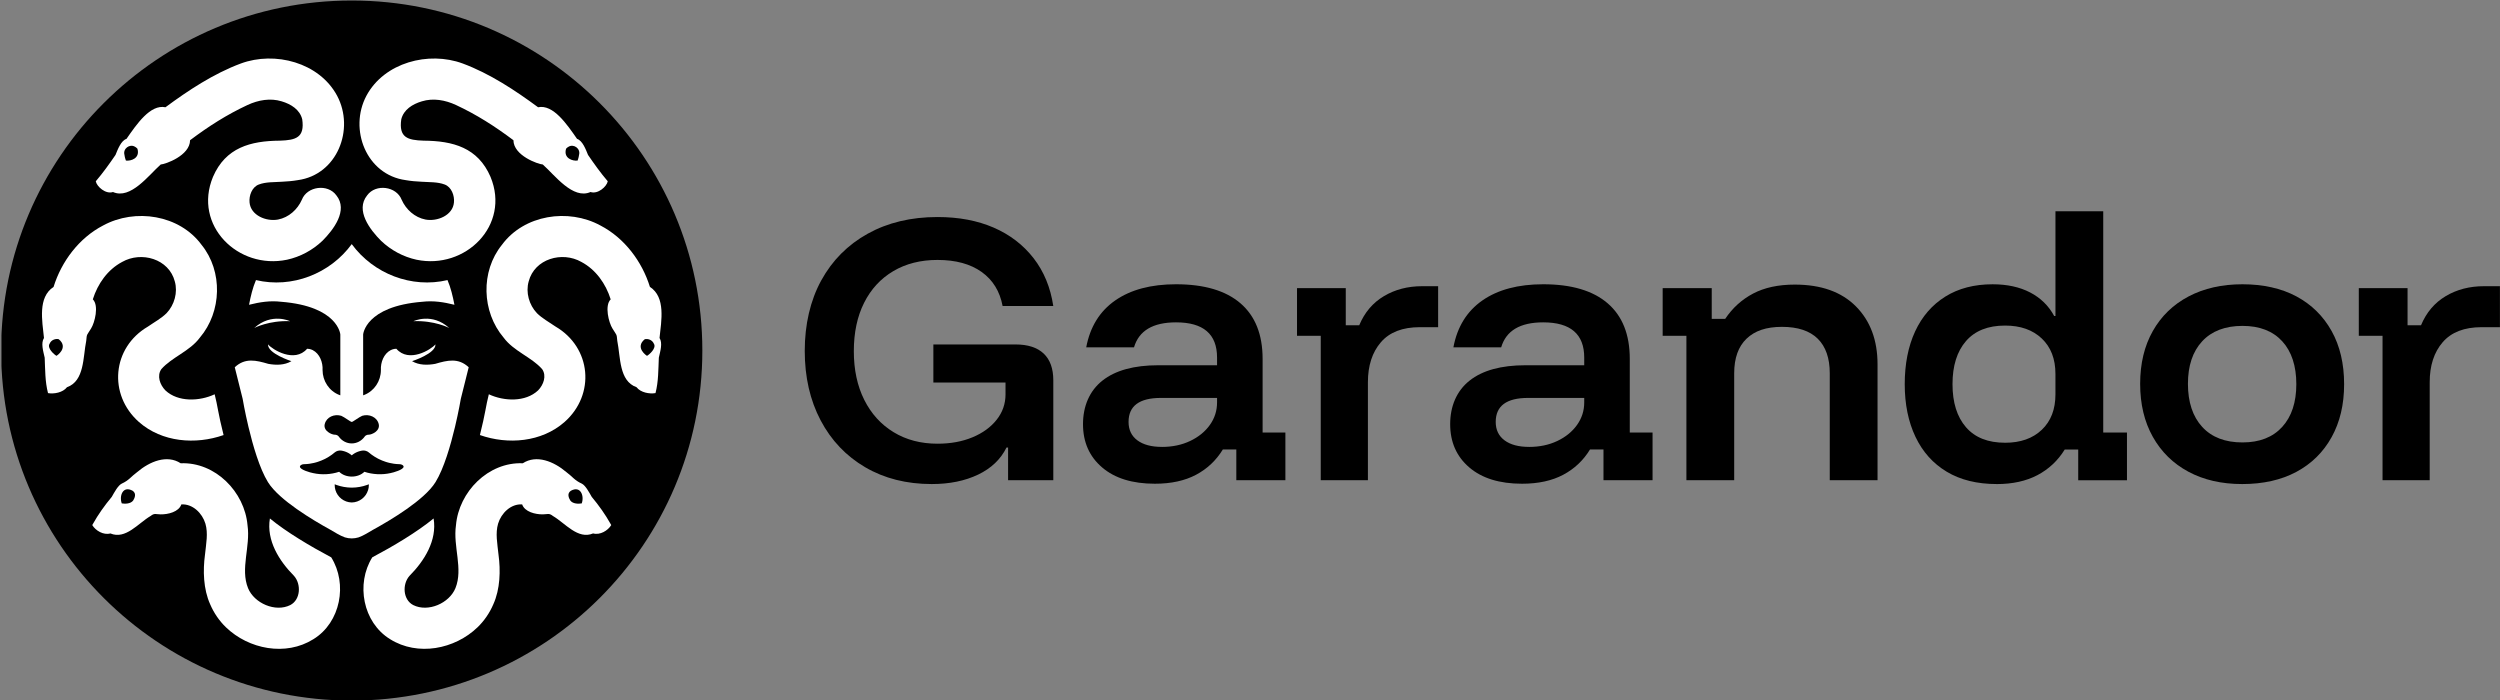 <svg width="1585" height="444" viewBox="0 0 1585 444" fill="none" xmlns="http://www.w3.org/2000/svg">
<rect x="0" y="0" width="1585" height="444" fill="#808080" stroke="none"/>
<g clip-path="url(#clip0_156_527)">
<path d="M223 444.169C345.766 444.169 445.287 344.811 445.287 222.246C445.287 99.681 345.766 0.323 223 0.323C100.234 0.323 0.712 99.681 0.712 222.246C0.712 344.811 100.234 444.169 223 444.169Z" fill="black"/>
<path d="M590.726 306.887C574.731 306.887 560.664 303.332 548.533 296.23C536.401 289.127 526.979 279.215 520.273 266.492C513.567 253.776 510.21 239.086 510.21 222.443C510.21 205.8 513.7 190.506 520.681 177.783C527.661 165.067 537.485 155.183 550.165 148.15C562.839 141.118 577.581 137.598 594.385 137.598C607.804 137.598 619.661 139.832 629.963 144.293C640.265 148.761 648.703 155.225 655.275 163.676C661.848 172.135 666.013 182.251 667.78 194.025H635.656C633.897 184.689 629.457 177.481 622.343 172.409C615.228 167.336 605.904 164.8 594.385 164.8C583.675 164.8 574.323 167.168 566.329 171.903C558.328 176.638 552.164 183.34 547.829 191.995C543.487 200.657 541.327 210.872 541.327 222.647C541.327 234.421 543.53 244.706 547.935 253.502C552.34 262.298 558.539 269.133 566.54 274.002C574.534 278.87 583.823 281.308 594.392 281.308C602.66 281.308 610.049 279.959 616.558 277.247C623.06 274.543 628.176 270.819 631.906 266.084C635.635 261.349 637.5 256.003 637.5 250.045V242.535H591.753V218.382H643.805C651.665 218.382 657.632 220.314 661.693 224.164C665.76 228.021 667.794 233.669 667.794 241.116V304.449H639.125V283.746H638.112C634.453 291.193 628.458 296.911 620.119 300.902C611.78 304.892 601.985 306.887 590.74 306.887H590.726Z" fill="black"/>
<path d="M732.167 306.683C717.931 306.683 706.785 303.234 698.721 296.328C690.656 289.429 686.624 280.289 686.624 268.922C686.624 257.555 690.72 247.811 698.925 241.313C707.123 234.814 718.952 231.569 734.405 231.569H771.616V226.7C771.616 211.814 762.939 204.374 745.593 204.374C730.957 204.374 722.076 209.65 718.959 220.209H688.665C691.107 207.219 697.236 197.306 707.066 190.471C716.89 183.642 729.739 180.221 745.593 180.221C763.488 180.221 777.111 184.246 786.463 192.297C795.815 200.348 800.495 212.088 800.495 227.515V274.205H814.935V304.449H783.825V284.961H775.282C771.081 291.86 765.423 297.213 758.302 301C751.188 304.787 742.476 306.683 732.174 306.683H732.167ZM736.642 283.345C743.285 283.345 749.252 282.095 754.537 279.587C759.822 277.086 763.995 273.7 767.042 269.435C770.089 265.171 771.616 260.401 771.616 255.125V252.279H736.037C722.343 252.279 715.504 257.352 715.504 267.503C715.504 272.512 717.368 276.404 721.098 279.172C724.827 281.947 730.007 283.331 736.649 283.331L736.642 283.345Z" fill="black"/>
<path d="M837.354 304.456V212.91H822.309V182.666H853.215V206.214H861.758C865.143 198.093 870.364 191.939 877.415 187.745C884.459 183.551 892.53 181.45 901.608 181.45H911.776V207.43H900.186C889.209 207.43 880.976 210.612 875.487 216.97C869.998 223.335 867.254 231.787 867.254 242.346V304.456H837.368H837.354Z" fill="black"/>
<path d="M964.954 306.683C950.718 306.683 939.572 303.234 931.507 296.328C923.443 289.429 919.411 280.289 919.411 268.922C919.411 257.555 923.507 247.811 931.712 241.313C939.91 234.814 951.738 231.569 967.191 231.569H1004.4V226.7C1004.4 211.814 995.726 204.374 978.38 204.374C963.743 204.374 954.863 209.65 951.746 220.209H921.452C923.894 207.219 930.023 197.306 939.853 190.471C949.677 183.642 962.526 180.221 978.38 180.221C996.275 180.221 1009.9 184.246 1019.25 192.297C1028.6 200.348 1033.28 212.088 1033.28 227.515V274.205H1047.72V304.449H1016.61V284.961H1008.07C1003.87 291.86 998.21 297.213 991.089 301C983.974 304.787 975.263 306.683 964.961 306.683H964.954ZM969.422 283.345C976.065 283.345 982.032 282.095 987.317 279.587C992.602 277.086 996.774 273.7 999.821 269.435C1002.87 265.171 1004.4 260.401 1004.4 255.125V252.279H968.817C955.123 252.279 948.283 257.352 948.283 267.503C948.283 272.512 950.148 276.404 953.878 279.172C957.607 281.947 962.786 283.331 969.429 283.331L969.422 283.345Z" fill="black"/>
<path d="M1069.18 304.457V212.91H1054.13V182.666H1085.24V202.154H1093.78C1098.39 195.255 1104.29 189.909 1111.48 186.115C1118.66 182.328 1127.47 180.432 1137.91 180.432C1154.58 180.432 1167.49 185.033 1176.64 194.236C1185.78 203.44 1190.36 215.685 1190.36 230.979V304.457H1160.07V236.662C1160.07 227.059 1157.52 219.745 1152.44 214.736C1147.36 209.734 1139.81 207.226 1129.77 207.226C1119.74 207.226 1112.52 209.734 1107.3 214.736C1102.08 219.745 1099.48 227.052 1099.48 236.662V304.457H1069.18H1069.18Z" fill="black"/>
<path d="M1265.95 306.887C1253.48 306.887 1242.9 304.281 1234.23 299.075C1225.56 293.869 1218.95 286.493 1214.41 276.952C1209.87 267.412 1207.6 256.284 1207.6 243.561C1207.6 230.838 1209.8 219.541 1214.21 210.071C1218.61 200.601 1224.98 193.26 1233.32 188.047C1241.65 182.841 1251.65 180.235 1263.31 180.235C1272.53 180.235 1280.45 181.963 1287.1 185.412C1293.74 188.862 1298.83 193.836 1302.35 200.334H1303.16V133.959H1333.45V274.226H1348.5V304.47H1317.59V284.982H1309.05C1304.71 292.022 1298.95 297.431 1291.77 301.218C1284.58 305.004 1275.98 306.901 1265.94 306.901L1265.95 306.887ZM1271.23 280.704C1280.99 280.704 1288.75 277.964 1294.51 272.484C1300.27 267.004 1303.15 259.529 1303.15 250.052V237.063C1303.15 227.592 1300.27 220.11 1294.51 214.631C1288.75 209.151 1280.99 206.411 1271.23 206.411C1260.39 206.411 1252.12 209.692 1246.43 216.254C1240.74 222.822 1237.89 231.92 1237.89 243.554C1237.89 255.188 1240.74 264.293 1246.43 270.854C1252.12 277.423 1260.39 280.697 1271.23 280.697V280.704Z" fill="black"/>
<path d="M1421.51 306.887C1408.5 306.887 1397.14 304.281 1387.45 299.075C1377.76 293.869 1370.24 286.492 1364.89 276.952C1359.53 267.412 1356.86 256.213 1356.86 243.357C1356.86 230.501 1359.53 219.337 1364.89 209.867C1370.24 200.397 1377.8 193.091 1387.56 187.941C1397.32 182.799 1408.71 180.228 1421.72 180.228C1434.73 180.228 1446.42 182.799 1455.97 187.941C1465.53 193.084 1472.95 200.39 1478.24 209.867C1483.52 219.345 1486.17 230.571 1486.17 243.561C1486.17 256.551 1483.52 267.615 1478.24 277.156C1472.95 286.696 1465.49 294.038 1455.87 299.18C1446.25 304.323 1434.8 306.894 1421.51 306.894V306.887ZM1421.72 280.5C1432.56 280.5 1440.96 277.219 1446.93 270.657C1452.89 264.096 1455.87 255.061 1455.87 243.561C1455.87 232.06 1452.89 222.857 1446.93 216.359C1440.96 209.86 1432.56 206.615 1421.72 206.615C1410.87 206.615 1402.23 209.86 1396.2 216.359C1390.17 222.857 1387.15 231.857 1387.15 243.357C1387.15 254.857 1390.17 264.096 1396.2 270.657C1402.23 277.226 1410.74 280.5 1421.72 280.5Z" fill="black"/>
<path d="M1510.53 304.456V212.91H1495.48V182.666H1526.39V206.214H1534.93C1538.32 198.093 1543.54 191.939 1550.59 187.745C1557.63 183.551 1565.71 181.45 1574.78 181.45H1584.95V207.43H1573.36C1562.38 207.43 1554.15 210.612 1548.66 216.97C1543.17 223.335 1540.43 231.787 1540.43 242.346V304.456H1510.54H1510.53Z" fill="black"/>
<path d="M183.875 203.636C183.875 203.636 172.137 197.995 161.188 207.957C161.455 207.816 170.533 203.081 183.875 203.636Z" fill="white"/>
<path d="M262.125 203.636C275.474 203.088 284.552 207.816 284.812 207.957C273.862 197.995 262.125 203.636 262.125 203.636Z" fill="white"/>
<path d="M246.594 330.057C253.962 325.589 262.069 320.137 268.247 314.573C271.561 311.594 274.32 308.581 276.121 305.665C281.441 297.038 285.684 282.369 288.471 270.672C290.856 260.654 292.165 252.814 292.165 252.814L295.163 240.828L297.154 232.848C290.624 226.686 283.573 228.429 275.903 230.684C271.026 231.569 265.636 231.59 261.245 228.984C261.245 228.984 276.424 224.143 276.072 218.319C273.377 221.607 259.261 230.361 251.288 221.108C250.978 221.101 250.366 221.143 249.965 221.228C249.205 221.368 248.466 221.614 247.763 221.958C243.287 224.235 241.232 229.806 241.493 234.611C241.493 241.545 237.334 247.903 230.86 250.411C230.656 250.488 230.445 250.565 230.234 250.636V212.081C230.234 212.081 231.479 194.208 267.775 191.321C274.819 190.499 281.314 191.532 288.112 193.232C287.078 187.872 285.797 182.42 283.721 177.572C260.921 182.989 236.736 173.554 223 154.761C209.264 173.554 185.078 182.989 162.279 177.572C160.203 182.42 158.922 187.872 157.888 193.232C164.685 191.532 171.173 190.492 178.224 191.321C214.52 194.208 215.766 212.081 215.766 212.081V250.636C215.555 250.558 215.344 250.488 215.14 250.411C208.659 247.903 204.507 241.545 204.507 234.611C204.774 229.806 202.72 224.228 198.237 221.958C197.533 221.621 196.794 221.368 196.034 221.235C195.633 221.143 195.021 221.101 194.712 221.108C186.739 230.361 172.623 221.614 169.928 218.319C169.576 224.143 184.754 228.984 184.754 228.984C180.363 231.597 174.973 231.576 170.097 230.684C162.426 228.429 155.382 226.679 148.845 232.848L150.837 240.828L153.834 252.814C153.834 252.814 155.143 260.654 157.529 270.672C160.315 282.369 164.559 297.031 169.878 305.665C171.68 308.581 174.438 311.594 177.753 314.573C183.938 320.137 192.038 325.589 199.405 330.057C203.1 332.298 206.604 334.293 209.587 335.93C211.987 337.321 215.569 339.625 218.665 340.693C220.079 341.136 221.529 341.354 222.993 341.354C224.456 341.354 225.906 341.129 227.32 340.7C230.417 339.632 234.005 337.328 236.398 335.937C239.382 334.3 242.886 332.305 246.58 330.064L246.594 330.057ZM205.886 268.859C206.991 264.342 212.015 262.291 216.35 263.611C218.158 264.314 222.746 267.827 223 267.489C223.253 267.827 227.841 264.314 229.65 263.611C233.991 262.291 239.016 264.349 240.113 268.859C241.148 273.278 235.638 275.597 233.794 275.597C231.951 275.597 231.268 276.714 231.268 276.714C229.171 279.657 226.082 281.133 222.993 281.133C219.904 281.133 216.814 279.657 214.717 276.714C214.717 276.714 214.028 275.597 212.191 275.597C210.355 275.597 204.838 273.285 205.872 268.859H205.886ZM198.497 299.946C196.794 299.644 190.152 297.804 190.152 295.872C190.152 295.83 190.152 295.794 190.159 295.752C190.159 295.675 190.187 295.598 190.229 295.513C190.243 295.478 190.257 295.436 190.285 295.408C190.292 295.387 190.306 295.366 190.328 295.352C190.335 295.324 190.356 295.303 190.377 295.275C190.419 295.211 190.482 295.141 190.553 295.078C190.581 295.043 190.623 295.015 190.658 294.98C190.665 294.972 190.679 294.951 190.701 294.944C190.778 294.888 190.848 294.832 190.926 294.783C191.439 294.453 192.045 294.305 192.664 294.291C192.706 294.291 192.741 294.291 192.783 294.291C193.255 294.284 193.726 294.256 194.198 294.221C194.261 294.221 194.325 294.221 194.388 294.207C194.578 294.193 194.761 294.179 194.944 294.158C194.986 294.158 195.035 294.158 195.077 294.151C195.31 294.122 195.535 294.101 195.767 294.073C195.992 294.045 196.217 294.017 196.436 293.982C197.252 293.863 198.061 293.708 198.863 293.525C199.053 293.483 199.25 293.434 199.447 293.385C199.666 293.329 199.884 293.279 200.102 293.216C200.158 293.202 200.207 293.188 200.257 293.174C200.468 293.118 200.679 293.055 200.883 292.991C201.122 292.921 201.361 292.851 201.594 292.767C203.029 292.303 204.422 291.734 205.781 291.066C205.935 290.989 206.09 290.912 206.238 290.835C206.386 290.757 206.533 290.68 206.681 290.603C207.906 289.949 209.088 289.219 210.214 288.404C210.418 288.263 210.615 288.116 210.812 287.961C211.269 287.617 211.72 287.259 212.156 286.879C213.296 285.91 214.795 285.481 216.273 285.664C216.28 285.664 216.301 285.664 216.315 285.664C216.392 285.671 216.47 285.685 216.547 285.699C216.786 285.741 217.018 285.79 217.251 285.84C217.617 285.917 217.982 286.015 218.341 286.128C218.398 286.142 218.454 286.163 218.51 286.184C218.672 286.233 218.834 286.289 218.996 286.352C219.172 286.416 219.355 286.486 219.531 286.556C219.721 286.633 219.918 286.718 220.101 286.809C220.262 286.886 220.424 286.964 220.579 287.048C220.621 287.069 220.664 287.09 220.706 287.111C220.847 287.181 220.98 287.252 221.107 287.329C221.416 287.505 221.712 287.694 221.994 287.898C222.085 287.954 222.176 288.024 222.261 288.088C222.521 288.277 222.775 288.488 223.014 288.699C223.253 288.488 223.506 288.277 223.767 288.088C223.851 288.017 223.943 287.954 224.034 287.898C224.316 287.694 224.611 287.512 224.921 287.329C225.048 287.252 225.181 287.181 225.322 287.111C225.364 287.083 225.399 287.069 225.449 287.048C225.603 286.964 225.765 286.886 225.927 286.809C226.117 286.718 226.307 286.633 226.497 286.556C226.673 286.479 226.856 286.416 227.032 286.352C227.187 286.296 227.356 286.233 227.517 286.184C227.574 286.163 227.63 286.142 227.686 286.128C228.045 286.015 228.411 285.917 228.777 285.84C229.009 285.783 229.241 285.734 229.481 285.699C229.558 285.685 229.636 285.671 229.713 285.664C229.727 285.664 229.741 285.664 229.755 285.664C231.233 285.481 232.732 285.91 233.872 286.879C234.315 287.252 234.758 287.617 235.216 287.961C235.413 288.116 235.61 288.263 235.814 288.404C236.94 289.219 238.122 289.956 239.346 290.603C239.487 290.68 239.635 290.757 239.79 290.835C239.945 290.912 240.099 290.989 240.247 291.066C241.598 291.734 242.999 292.303 244.434 292.767C244.666 292.844 244.906 292.921 245.145 292.991C245.349 293.055 245.56 293.118 245.771 293.174C245.82 293.188 245.877 293.202 245.926 293.216C246.144 293.272 246.362 293.329 246.58 293.385C246.777 293.434 246.967 293.476 247.164 293.525C247.967 293.708 248.776 293.863 249.592 293.982C249.81 294.017 250.035 294.045 250.261 294.073C250.486 294.101 250.718 294.129 250.95 294.151C250.992 294.151 251.042 294.158 251.084 294.158C251.274 294.179 251.457 294.193 251.64 294.207C251.703 294.214 251.767 294.221 251.83 294.221C252.301 294.256 252.773 294.277 253.244 294.291C253.286 294.291 253.322 294.291 253.364 294.291C253.983 294.305 254.588 294.453 255.102 294.783C255.179 294.832 255.257 294.888 255.327 294.944C255.341 294.951 255.355 294.972 255.369 294.98C255.412 295.015 255.447 295.043 255.475 295.078C255.552 295.141 255.609 295.211 255.651 295.275C255.672 295.303 255.693 295.324 255.7 295.352C255.721 295.373 255.728 295.394 255.742 295.408C255.763 295.443 255.785 295.485 255.799 295.513C255.841 295.591 255.862 295.668 255.869 295.752C255.869 295.794 255.876 295.83 255.876 295.872C255.876 297.804 249.233 299.644 247.53 299.946C242.147 301.162 236.187 300.832 231.029 299.11C228.96 301.141 225.997 302.152 223.028 302.152C220.058 302.152 217.096 301.134 215.027 299.11C209.869 300.839 203.909 301.169 198.526 299.946H198.497ZM233.344 310.758C231.993 315.205 227.89 318.472 223.014 318.571H223.007C218.123 318.465 214.021 315.205 212.677 310.758C212.367 309.74 212.198 308.665 212.198 307.548C212.198 307.372 212.198 307.211 212.212 307.035C212.592 307.197 212.986 307.344 213.373 307.478C216.35 308.538 219.552 309.128 222.894 309.157H223.021H223.148C226.49 309.128 229.692 308.538 232.668 307.478C233.055 307.337 233.45 307.197 233.83 307.035C233.837 307.211 233.844 307.372 233.844 307.548C233.844 308.665 233.675 309.747 233.365 310.751L233.344 310.758Z" fill="white"/>
<path d="M171.11 328.708C168.773 342.702 177.07 355.706 186.408 365.113C191.066 370.368 190.588 380.203 184.043 383.61C174.6 388.345 161.174 382.472 157.261 372.883C152.251 360.511 158.894 346.545 156.93 333.014C155.108 311.833 136.502 292.822 114.561 293.714C105.836 288.052 94.928 292.548 86.934 299.328C83.135 302.103 81.819 304.505 77.195 306.606C74.824 307.737 72.488 312.156 70.862 315.015C66.317 320.474 62.207 326.228 58.879 332.227C58.752 332.459 58.618 332.691 58.498 332.916C60.61 336.407 65.571 339.414 69.99 338.199C79.658 342.252 87.554 331.792 95.442 327.155C97.99 325.125 98.883 326.101 101.874 326.115C106.596 326.164 113.372 324.549 114.976 319.792C122.168 319.343 128.255 325.378 130.232 332.009C132.027 338.185 130.704 344.515 129.951 351.765C128.628 361.565 128.846 373.466 133.286 383.21C135.595 388.612 139.028 393.643 143.265 397.717C157.725 411.634 181.158 416.243 198.687 405.248C215.984 394.647 220.494 370.164 210.002 353.359C196.829 346.376 181.552 337.314 171.117 328.708H171.11ZM84.415 317.334C82.86 319.462 79.243 319.525 77.203 319.153C75.457 314.467 77.878 307.667 84.113 311.151C86.766 312.978 85.288 315.907 84.422 317.334H84.415Z" fill="white"/>
<path d="M58.844 189.789C61.954 179.898 68.21 170.983 77.414 166.079C89.644 159.117 107.095 164.112 110.818 178.401C112.823 185.371 110.565 193.323 105.611 198.543C102.177 201.936 98.067 204.086 93.796 207.051C71.088 220.314 68.407 250.116 88.068 267.532C102.676 280.416 124.012 282.06 141.752 275.829C138.276 262.129 137.973 257.218 136.094 249.975C126.524 254.465 112.915 255.062 104.879 247.531C101.396 243.969 99.334 238.243 102.31 234.014C108.995 226.419 120.353 222.675 126.707 214.062C140.633 197.693 141.393 172.022 127.798 155.239C113.745 136.137 85.696 131.88 65.353 142.966C50.111 150.876 38.965 165.749 33.961 181.907C23.877 188.469 26.734 203.327 27.881 214.28C25.805 217.568 27.403 222.57 28.332 226.785C28.669 234.182 28.522 241.959 30.443 249.231C34.236 249.905 39.865 248.9 42.462 245.5C53.65 241.545 52.56 226.419 54.671 216.085C55.065 211.42 55.023 212.762 57.725 208.287C60.068 204.599 62.848 193.738 58.858 189.789H58.844ZM38.978 222.394C37.803 224.361 35.833 225.597 35.833 225.597C34.461 224.923 29.598 220.687 31.47 217.884C32.589 215.221 35.573 214.617 37.219 215.052C40.534 217.694 40.147 220.434 38.986 222.387L38.978 222.394Z" fill="white"/>
<path d="M71.623 121.735C82.811 126.695 94.274 111.043 101.895 104.291C104.802 104.123 120.445 98.678 120.501 88.899C132.309 80.033 143.884 72.649 156.931 66.572C163.728 63.418 171.384 62.027 178.597 64.254C184.515 66.017 190.096 69.488 191.615 75.642C193.269 87.241 187.569 88.843 177.493 89.18C158.845 89.306 143.026 93.564 135.032 112.131C122.281 142.874 150.992 171.137 181.968 164.66C190.363 162.826 198.096 158.674 204.402 152.689C211.403 145.698 220.91 133.327 213.24 123.843C207.821 116.347 194.684 118.054 191.369 126.653C188.625 132.842 183.073 137.879 176.254 139.193C168.83 140.577 158.971 136.601 158.219 128.395C157.775 124.018 159.753 118.595 164.101 116.972C168.591 115.265 173.861 115.553 178.787 115.216C182.109 115.075 185.585 114.766 188.864 114.197C213.796 110.79 225.027 81.958 213.739 60.713C202.41 39.574 174.284 32.275 152.695 40.255C135.518 46.627 119.276 57.369 104.9 67.998C95.288 66.003 86.668 78.733 80.194 88.035C76.696 89.173 74.635 94.772 73.241 98.207C69.308 103.961 65.282 109.581 60.723 114.935C61.363 118.293 66.999 123.302 71.644 121.735H71.623ZM85.387 92.938C86.485 93.479 87.111 94.28 87.139 94.315C88.926 100.469 82.847 102.198 79.842 101.811C79.842 101.811 79.138 100.118 78.906 98.193C77.815 94.168 82.255 91.154 85.394 92.938H85.387Z" fill="white"/>
<path d="M375.151 315.009C373.518 312.149 371.189 307.723 368.818 306.599C364.194 304.506 362.879 302.103 359.079 299.321C351.085 292.542 340.171 288.053 331.452 293.708C309.511 292.823 290.905 311.833 289.083 333.008C287.112 346.538 293.762 360.512 288.752 372.876C284.847 382.473 271.413 388.346 261.97 383.604C255.425 380.197 254.947 370.361 259.605 365.106C268.943 355.699 277.24 342.688 274.904 328.701C264.468 337.307 249.198 346.37 236.018 353.353C225.526 370.157 230.036 394.641 247.333 405.242C264.855 416.236 288.295 411.628 302.755 397.711C306.992 393.629 310.426 388.606 312.734 383.203C317.174 373.452 317.392 361.551 316.069 351.758C315.316 344.508 313.993 338.178 315.788 332.003C317.765 325.371 323.852 319.336 331.044 319.786C332.655 324.535 339.425 326.158 344.146 326.109C347.144 326.095 348.038 325.125 350.578 327.148C358.466 331.785 366.362 342.246 376.03 338.192C380.45 339.408 385.411 336.401 387.522 332.909C387.395 332.684 387.268 332.453 387.142 332.221C383.813 326.228 379.704 320.467 375.158 315.009H375.151ZM368.804 319.161C366.763 319.533 363.146 319.47 361.591 317.341C360.718 315.915 359.24 312.985 361.9 311.159C368.135 307.674 370.556 314.475 368.811 319.161H368.804Z" fill="white"/>
<path d="M412.053 181.9C407.049 165.742 395.903 150.869 380.661 142.958C360.317 131.872 332.261 136.13 318.216 155.232C304.621 172.015 305.381 197.693 319.307 214.055C325.654 222.668 337.011 226.412 343.703 234.007C346.68 238.236 344.618 243.961 341.135 247.523C333.106 255.054 319.489 254.457 309.919 249.968C308.041 257.211 307.738 262.122 304.262 275.821C322.002 282.053 343.337 280.402 357.946 267.524C377.607 250.109 374.926 220.314 352.218 207.043C347.947 204.086 343.837 201.929 340.403 198.536C335.449 193.316 333.19 185.363 335.196 178.394C338.918 164.098 356.37 159.11 368.6 166.072C377.804 170.968 384.06 179.883 387.17 189.782C383.18 193.73 385.96 204.592 388.303 208.28C391.005 212.748 390.963 211.406 391.357 216.078C393.468 226.412 392.377 241.545 403.566 245.493C406.163 248.893 411.792 249.898 415.585 249.223C417.499 241.952 417.358 234.182 417.696 226.777C418.625 222.562 420.222 217.553 418.146 214.272C419.3 203.32 422.157 188.461 412.067 181.9H412.053ZM410.174 225.604C410.174 225.604 408.203 224.361 407.028 222.401C405.86 220.448 405.48 217.708 408.794 215.066C410.441 214.631 413.425 215.235 414.544 217.897C416.408 220.701 411.553 224.93 410.181 225.611L410.174 225.604Z" fill="white"/>
<path d="M257.157 114.197C260.436 114.766 263.912 115.082 267.234 115.216C272.152 115.553 277.423 115.265 281.92 116.972C286.275 118.595 288.246 124.018 287.802 128.395C287.049 136.594 277.184 140.577 269.767 139.193C262.948 137.872 257.396 132.842 254.652 126.653C251.337 118.054 238.207 116.354 232.781 123.843C225.104 133.334 234.618 145.698 241.619 152.689C247.924 158.674 255.658 162.826 264.053 164.66C295.022 171.137 323.74 142.874 310.989 112.131C302.995 93.564 287.176 89.306 268.528 89.18C258.452 88.843 252.752 87.241 254.405 75.642C255.925 69.488 261.506 66.024 267.424 64.254C274.636 62.027 282.293 63.418 289.09 66.572C302.137 72.649 313.712 80.033 325.52 88.899C325.576 98.678 341.219 104.123 344.126 104.291C351.746 111.043 363.21 126.695 374.398 121.735C379.042 123.302 384.679 118.293 385.319 114.935C380.76 109.588 376.734 103.961 372.801 98.207C371.408 94.772 369.346 89.173 365.848 88.035C359.381 78.733 350.754 66.003 341.142 67.998C326.766 57.369 310.524 46.627 293.347 40.255C271.758 32.275 243.625 39.574 232.303 60.713C221.015 81.958 232.246 110.79 257.178 114.197H257.157ZM358.875 94.315C358.875 94.315 359.529 93.479 360.627 92.938C363.765 91.154 368.206 94.168 367.115 98.193C366.883 100.125 366.179 101.811 366.179 101.811C363.174 102.198 357.087 100.469 358.882 94.315H358.875Z" fill="white"/>
</g>
<defs>
<clipPath id="clip0_156_527">
<rect width="1584" height="444" fill="white" transform="translate(0.93)"/>
</clipPath>
</defs>
</svg>
